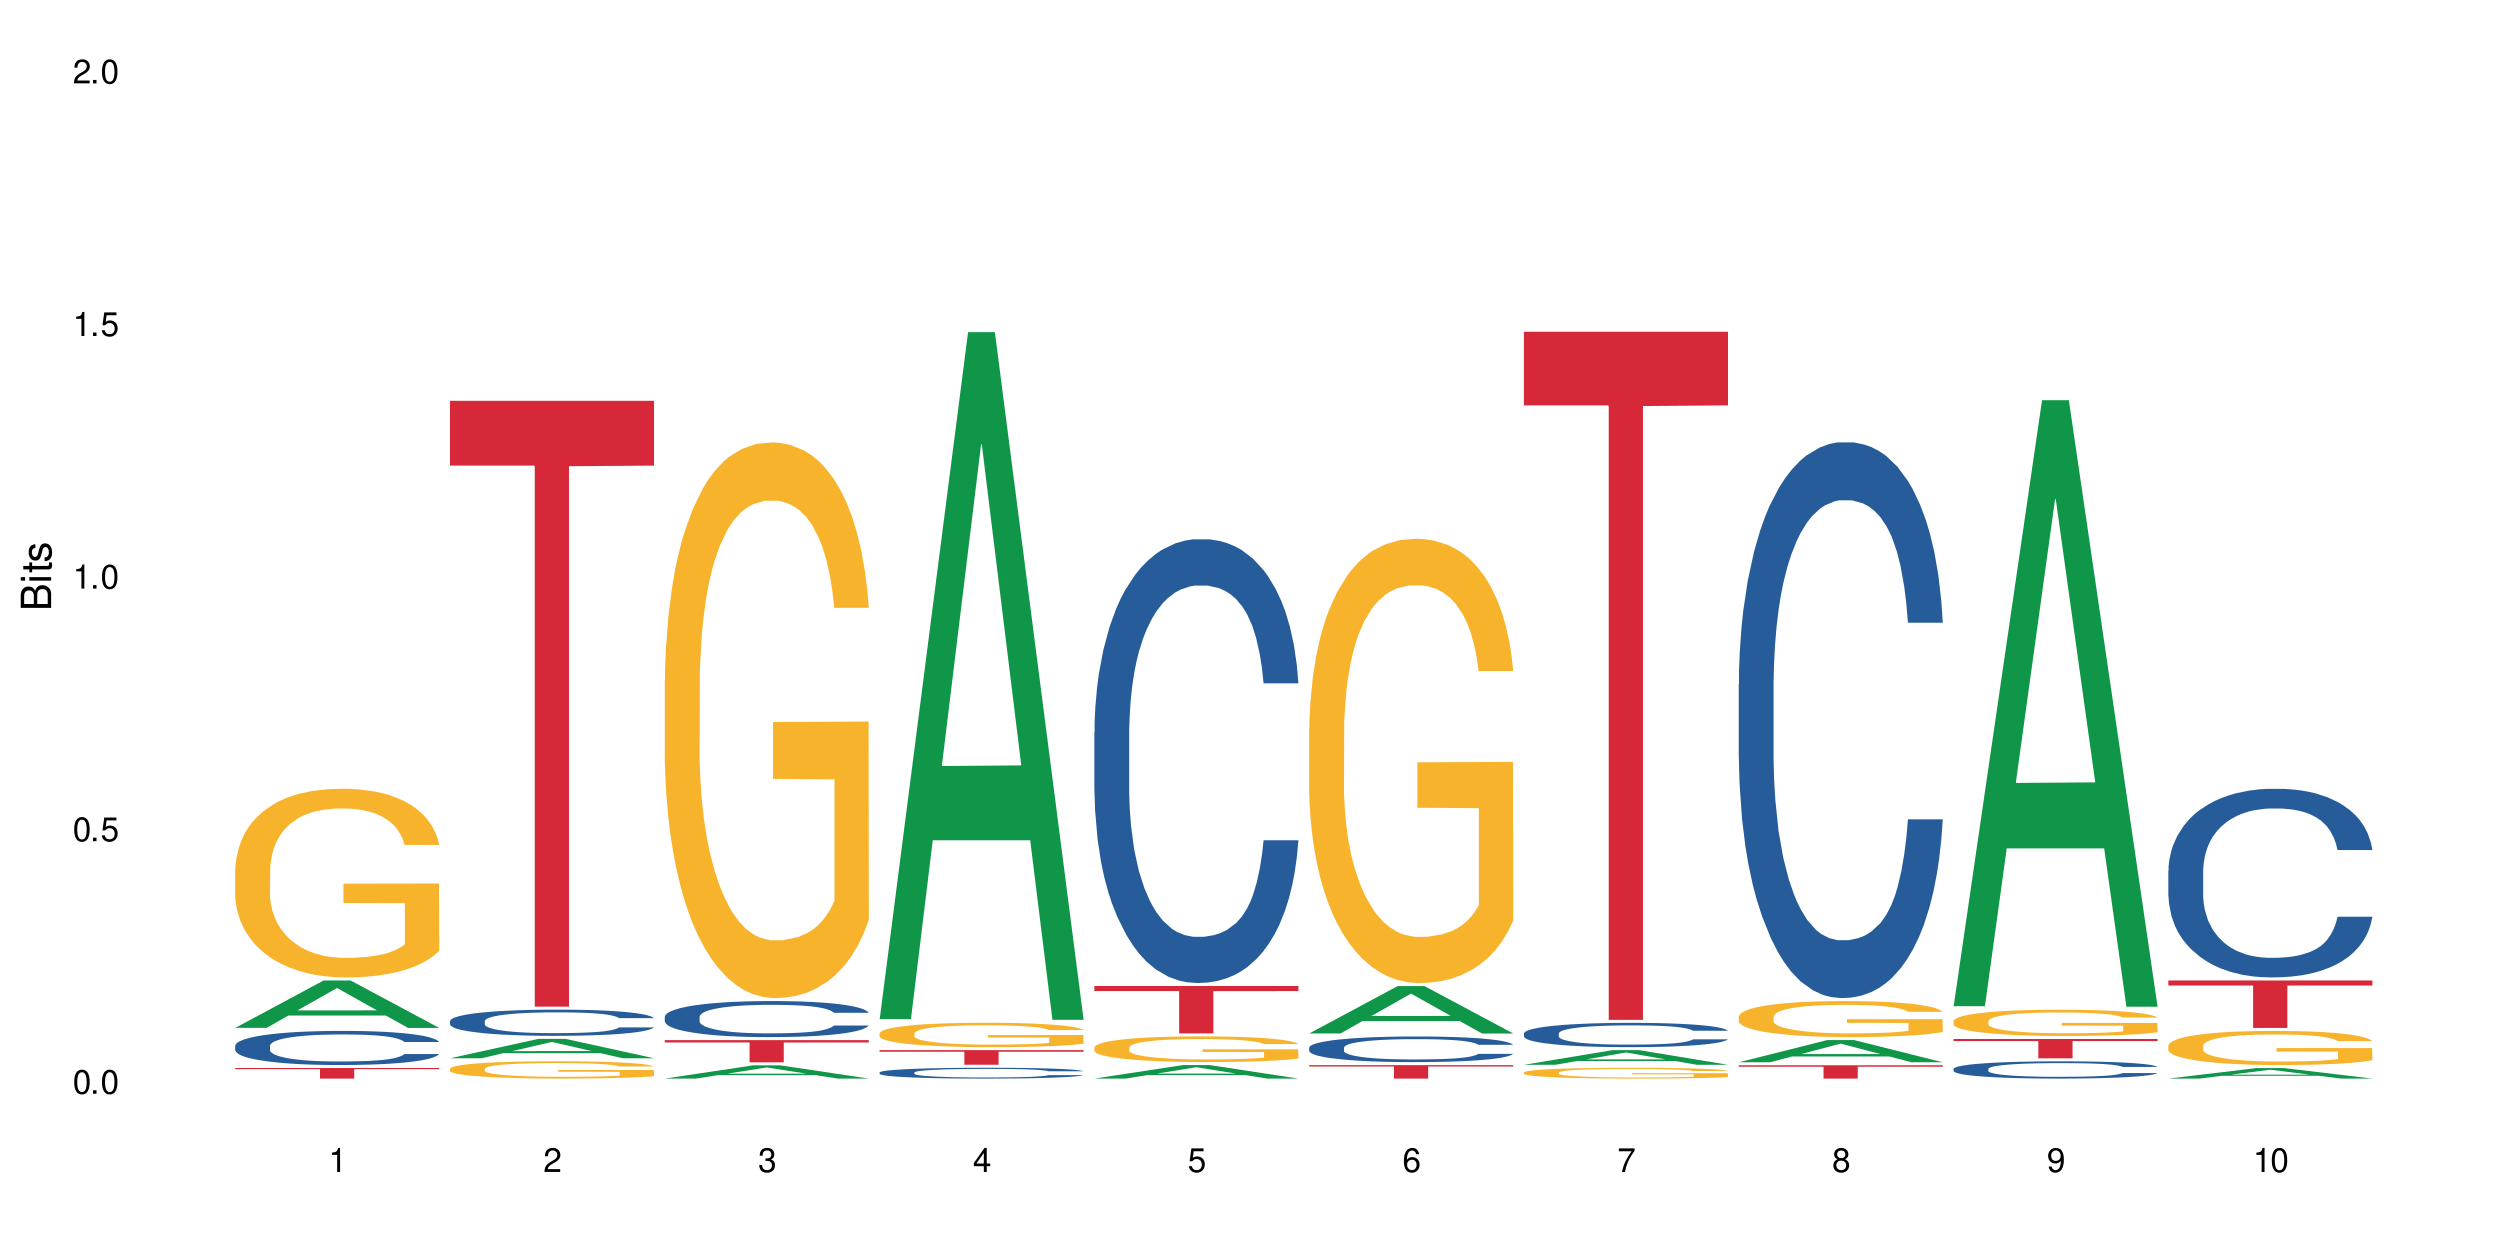 <?xml version="1.0" encoding="UTF-8"?>
<svg xmlns="http://www.w3.org/2000/svg" xmlns:xlink="http://www.w3.org/1999/xlink" width="720" height="360" viewBox="0 0 720 360">
<defs>
<g>
<g id="glyph-0-0">
</g>
<g id="glyph-0-1">
<path d="M 2.641 -6.938 C 2 -6.938 1.422 -6.656 1.078 -6.172 C 0.641 -5.562 0.406 -4.641 0.406 -3.359 C 0.406 -1.016 1.188 0.219 2.641 0.219 C 4.078 0.219 4.859 -1.016 4.859 -3.297 C 4.859 -4.641 4.656 -5.547 4.203 -6.172 C 3.844 -6.656 3.281 -6.938 2.641 -6.938 Z M 2.641 -6.188 C 3.547 -6.188 4 -5.25 4 -3.375 C 4 -1.406 3.562 -0.484 2.625 -0.484 C 1.734 -0.484 1.281 -1.438 1.281 -3.344 C 1.281 -5.25 1.734 -6.188 2.641 -6.188 Z M 2.641 -6.188 "/>
</g>
<g id="glyph-0-2">
<path d="M 1.828 -1 L 0.828 -1 L 0.828 0 L 1.828 0 Z M 1.828 -1 "/>
</g>
<g id="glyph-0-3">
<path d="M 4.562 -6.797 L 1.062 -6.797 L 0.547 -3.094 L 1.328 -3.094 C 1.719 -3.562 2.047 -3.734 2.578 -3.734 C 3.484 -3.734 4.062 -3.109 4.062 -2.094 C 4.062 -1.125 3.484 -0.531 2.578 -0.531 C 1.828 -0.531 1.375 -0.906 1.188 -1.672 L 0.328 -1.672 C 0.453 -1.109 0.547 -0.844 0.75 -0.594 C 1.125 -0.078 1.828 0.219 2.594 0.219 C 3.969 0.219 4.922 -0.781 4.922 -2.219 C 4.922 -3.562 4.031 -4.484 2.719 -4.484 C 2.25 -4.484 1.859 -4.359 1.469 -4.062 L 1.734 -5.969 L 4.562 -5.969 Z M 4.562 -6.797 "/>
</g>
<g id="glyph-0-4">
<path d="M 2.484 -4.938 L 2.484 0 L 3.328 0 L 3.328 -6.938 L 2.766 -6.938 C 2.469 -5.875 2.281 -5.734 0.984 -5.562 L 0.984 -4.938 Z M 2.484 -4.938 "/>
</g>
<g id="glyph-0-5">
<path d="M 4.859 -0.828 L 1.281 -0.828 C 1.359 -1.406 1.672 -1.781 2.5 -2.281 L 3.469 -2.828 C 4.406 -3.344 4.906 -4.062 4.906 -4.906 C 4.906 -5.484 4.672 -6.031 4.266 -6.406 C 3.859 -6.766 3.375 -6.938 2.719 -6.938 C 1.859 -6.938 1.219 -6.625 0.844 -6.031 C 0.609 -5.672 0.5 -5.234 0.484 -4.531 L 1.328 -4.531 C 1.359 -5.016 1.406 -5.281 1.531 -5.516 C 1.75 -5.938 2.188 -6.203 2.703 -6.203 C 3.469 -6.203 4.031 -5.641 4.031 -4.891 C 4.031 -4.344 3.719 -3.859 3.125 -3.516 L 2.234 -3 C 0.812 -2.172 0.406 -1.531 0.328 -0.016 L 4.859 -0.016 Z M 4.859 -0.828 "/>
</g>
<g id="glyph-0-6">
<path d="M 2.125 -3.188 L 2.578 -3.188 C 3.5 -3.188 3.984 -2.766 3.984 -1.922 C 3.984 -1.062 3.469 -0.531 2.594 -0.531 C 1.656 -0.531 1.203 -1 1.156 -2.016 L 0.312 -2.016 C 0.344 -1.453 0.438 -1.094 0.609 -0.781 C 0.953 -0.109 1.625 0.219 2.547 0.219 C 3.953 0.219 4.859 -0.625 4.859 -1.938 C 4.859 -2.828 4.516 -3.297 3.703 -3.594 C 4.344 -3.844 4.656 -4.328 4.656 -5.031 C 4.656 -6.219 3.875 -6.938 2.578 -6.938 C 1.203 -6.938 0.484 -6.172 0.453 -4.703 L 1.297 -4.703 C 1.312 -5.125 1.344 -5.359 1.453 -5.578 C 1.641 -5.969 2.062 -6.203 2.594 -6.203 C 3.344 -6.203 3.797 -5.75 3.797 -5 C 3.797 -4.516 3.609 -4.219 3.25 -4.047 C 3.016 -3.953 2.703 -3.922 2.125 -3.906 Z M 2.125 -3.188 "/>
</g>
<g id="glyph-0-7">
<path d="M 3.141 -1.672 L 3.141 0 L 3.984 0 L 3.984 -1.672 L 4.984 -1.672 L 4.984 -2.438 L 3.984 -2.438 L 3.984 -6.938 L 3.359 -6.938 L 0.266 -2.578 L 0.266 -1.672 Z M 3.141 -2.438 L 1 -2.438 L 3.141 -5.5 Z M 3.141 -2.438 "/>
</g>
<g id="glyph-0-8">
<path d="M 4.781 -5.125 C 4.609 -6.266 3.891 -6.938 2.844 -6.938 C 2.094 -6.938 1.422 -6.578 1.031 -5.953 C 0.594 -5.266 0.406 -4.422 0.406 -3.172 C 0.406 -2 0.578 -1.25 0.984 -0.641 C 1.359 -0.078 1.953 0.219 2.703 0.219 C 3.984 0.219 4.922 -0.75 4.922 -2.094 C 4.922 -3.375 4.062 -4.281 2.844 -4.281 C 2.172 -4.281 1.641 -4.031 1.281 -3.516 C 1.281 -5.234 1.828 -6.188 2.797 -6.188 C 3.391 -6.188 3.797 -5.797 3.938 -5.125 Z M 2.734 -3.531 C 3.547 -3.531 4.062 -2.953 4.062 -2.031 C 4.062 -1.156 3.484 -0.531 2.703 -0.531 C 1.922 -0.531 1.328 -1.188 1.328 -2.078 C 1.328 -2.938 1.906 -3.531 2.734 -3.531 Z M 2.734 -3.531 "/>
</g>
<g id="glyph-0-9">
<path d="M 4.984 -6.797 L 0.438 -6.797 L 0.438 -5.969 L 4.109 -5.969 C 2.5 -3.656 1.828 -2.234 1.328 0 L 2.219 0 C 2.594 -2.172 3.453 -4.047 4.984 -6.094 Z M 4.984 -6.797 "/>
</g>
<g id="glyph-0-10">
<path d="M 3.75 -3.656 C 4.469 -4.094 4.688 -4.438 4.688 -5.078 C 4.688 -6.172 3.844 -6.938 2.641 -6.938 C 1.438 -6.938 0.594 -6.172 0.594 -5.094 C 0.594 -4.438 0.812 -4.094 1.516 -3.656 C 0.734 -3.266 0.359 -2.703 0.359 -1.922 C 0.359 -0.656 1.281 0.219 2.641 0.219 C 3.984 0.219 4.922 -0.656 4.922 -1.922 C 4.922 -2.703 4.531 -3.266 3.75 -3.656 Z M 2.641 -6.188 C 3.359 -6.188 3.812 -5.75 3.812 -5.062 C 3.812 -4.406 3.344 -3.984 2.641 -3.984 C 1.922 -3.984 1.453 -4.406 1.453 -5.078 C 1.453 -5.75 1.922 -6.188 2.641 -6.188 Z M 2.641 -3.266 C 3.484 -3.266 4.062 -2.719 4.062 -1.906 C 4.062 -1.078 3.484 -0.531 2.625 -0.531 C 1.797 -0.531 1.219 -1.094 1.219 -1.906 C 1.219 -2.719 1.781 -3.266 2.641 -3.266 Z M 2.641 -3.266 "/>
</g>
<g id="glyph-0-11">
<path d="M 0.516 -1.578 C 0.672 -0.453 1.406 0.219 2.438 0.219 C 3.188 0.219 3.859 -0.141 4.266 -0.766 C 4.688 -1.453 4.891 -2.297 4.891 -3.547 C 4.891 -4.719 4.703 -5.453 4.312 -6.078 C 3.938 -6.641 3.344 -6.938 2.594 -6.938 C 1.297 -6.938 0.359 -5.969 0.359 -4.625 C 0.359 -3.344 1.234 -2.453 2.453 -2.453 C 3.094 -2.453 3.578 -2.672 4.016 -3.203 C 4 -1.484 3.469 -0.531 2.5 -0.531 C 1.906 -0.531 1.484 -0.906 1.359 -1.578 Z M 2.578 -6.203 C 3.375 -6.203 3.969 -5.531 3.969 -4.641 C 3.969 -3.797 3.391 -3.188 2.547 -3.188 C 1.734 -3.188 1.234 -3.766 1.234 -4.688 C 1.234 -5.562 1.797 -6.203 2.578 -6.203 Z M 2.578 -6.203 "/>
</g>
<g id="glyph-1-0">
</g>
<g id="glyph-1-1">
<path d="M 0 -0.953 L 0 -4.891 C 0 -5.719 -0.234 -6.344 -0.734 -6.797 C -1.188 -7.234 -1.812 -7.469 -2.5 -7.469 C -3.547 -7.469 -4.188 -7 -4.625 -5.875 C -4.984 -6.688 -5.625 -7.094 -6.531 -7.094 C -7.172 -7.094 -7.734 -6.859 -8.141 -6.391 C -8.562 -5.922 -8.75 -5.344 -8.75 -4.5 L -8.75 -0.953 Z M -4.984 -2.062 L -7.766 -2.062 L -7.766 -4.219 C -7.766 -4.844 -7.688 -5.203 -7.453 -5.5 C -7.219 -5.812 -6.859 -5.969 -6.375 -5.969 C -5.891 -5.969 -5.531 -5.812 -5.297 -5.5 C -5.062 -5.203 -4.984 -4.844 -4.984 -4.219 Z M -0.984 -2.062 L -4 -2.062 L -4 -4.781 C -4 -5.766 -3.438 -6.359 -2.484 -6.359 C -1.547 -6.359 -0.984 -5.766 -0.984 -4.781 Z M -0.984 -2.062 "/>
</g>
<g id="glyph-1-2">
<path d="M -6.281 -1.797 L -6.281 -0.797 L 0 -0.797 L 0 -1.797 Z M -8.75 -1.797 L -8.75 -0.797 L -7.484 -0.797 L -7.484 -1.797 Z M -8.75 -1.797 "/>
</g>
<g id="glyph-1-3">
<path d="M -6.281 -3.047 L -6.281 -2.016 L -8.016 -2.016 L -8.016 -1.016 L -6.281 -1.016 L -6.281 -0.172 L -5.469 -0.172 L -5.469 -1.016 L -0.719 -1.016 C -0.078 -1.016 0.281 -1.453 0.281 -2.234 C 0.281 -2.5 0.25 -2.719 0.188 -3.047 L -0.641 -3.047 C -0.609 -2.906 -0.594 -2.766 -0.594 -2.562 C -0.594 -2.141 -0.719 -2.016 -1.156 -2.016 L -5.469 -2.016 L -5.469 -3.047 Z M -6.281 -3.047 "/>
</g>
<g id="glyph-1-4">
<path d="M -4.531 -5.25 C -5.766 -5.25 -6.469 -4.422 -6.469 -2.969 C -6.469 -1.516 -5.719 -0.562 -4.547 -0.562 C -3.562 -0.562 -3.094 -1.062 -2.734 -2.562 L -2.516 -3.484 C -2.344 -4.188 -2.094 -4.469 -1.641 -4.469 C -1.047 -4.469 -0.641 -3.875 -0.641 -3 C -0.641 -2.453 -0.797 -2 -1.062 -1.75 C -1.25 -1.594 -1.422 -1.531 -1.875 -1.469 L -1.875 -0.406 C -0.422 -0.453 0.281 -1.266 0.281 -2.922 C 0.281 -4.5 -0.5 -5.516 -1.719 -5.516 C -2.656 -5.516 -3.172 -4.984 -3.469 -3.734 L -3.703 -2.766 C -3.891 -1.953 -4.156 -1.609 -4.594 -1.609 C -5.188 -1.609 -5.547 -2.125 -5.547 -2.938 C -5.547 -3.75 -5.203 -4.172 -4.531 -4.203 Z M -4.531 -5.25 "/>
</g>
</g>
</defs>
<rect x="-72" y="-36" width="864" height="432" fill="rgb(100%, 100%, 100%)" fill-opacity="1"/>
<path fill-rule="nonzero" fill="rgb(6.275%, 58.824%, 28.235%)" fill-opacity="1" d="M 67.73 296.031 L 67.793 296.02 L 93.223 282.367 L 100.945 282.367 L 126.5 296.047 L 117.52 296.047 L 111.117 292.477 L 83.051 292.477 L 76.773 296.031 L 67.73 296.031 L 85.75 290.996 L 108.543 290.984 L 97.176 284.602 L 97.051 284.59 L 96.926 284.629 L 85.688 290.984 L 85.75 290.996 Z M 67.73 296.031 "/>
<path fill-rule="nonzero" fill="rgb(14.51%, 36.078%, 60%)" fill-opacity="1" d="M 67.73 301.18 L 67.801 301.172 L 67.801 300.957 L 68.02 300.613 L 68.52 300.184 L 69.02 299.887 L 70.312 299.359 L 72.102 298.848 L 73.965 298.453 L 75.328 298.219 L 76.547 298.039 L 79.34 297.707 L 81.133 297.539 L 83.066 297.383 L 85.434 297.23 L 87.152 297.141 L 91.023 297 L 93.891 296.938 L 96.113 296.91 L 100.914 296.91 L 103.781 296.945 L 105.859 296.988 L 108.152 297.062 L 110.086 297.141 L 113.457 297.34 L 116.465 297.59 L 117.828 297.734 L 119.977 298.012 L 121.625 298.281 L 122.773 298.516 L 124.062 298.848 L 125.207 299.25 L 126.07 299.707 L 126.5 300.094 L 116.465 300.094 L 115.965 299.734 L 115.391 299.457 L 114.316 299.09 L 113.238 298.828 L 111.734 298.57 L 110.375 298.398 L 108.512 298.227 L 106.863 298.121 L 105.141 298.039 L 103.492 297.984 L 100.34 297.934 L 96.684 297.934 L 95.324 297.949 L 92.527 298.023 L 91.023 298.086 L 88.871 298.211 L 87.367 298.328 L 85.578 298.508 L 84.359 298.66 L 82.852 298.891 L 81.777 299.098 L 80.559 299.395 L 79.844 299.617 L 79.199 299.871 L 78.625 300.164 L 78.195 300.48 L 77.906 300.812 L 77.766 301.137 L 77.766 302.527 L 77.906 302.848 L 78.266 303.227 L 79.199 303.773 L 80.559 304.25 L 82.137 304.625 L 83.641 304.895 L 84.5 305.02 L 85.648 305.164 L 87.441 305.344 L 90.02 305.523 L 91.523 305.594 L 93.816 305.664 L 96.184 305.703 L 99.336 305.703 L 102.133 305.664 L 103.996 305.621 L 105.93 305.551 L 108.582 305.398 L 110.23 305.254 L 111.664 305.082 L 112.738 304.91 L 113.457 304.77 L 114.531 304.492 L 115.391 304.184 L 116.035 303.871 L 116.465 303.566 L 126.5 303.566 L 126.07 303.926 L 125.422 304.273 L 124.777 304.535 L 123.777 304.848 L 122.629 305.129 L 120.98 305.441 L 119.617 305.648 L 117.828 305.871 L 116.18 306.043 L 114.387 306.195 L 111.734 306.375 L 110.016 306.465 L 108.152 306.547 L 105.93 306.617 L 103.137 306.68 L 100.125 306.715 L 97.328 306.723 L 94.32 306.707 L 92.098 306.672 L 89.16 306.59 L 85.504 306.43 L 82.852 306.258 L 80.773 306.086 L 78.984 305.906 L 76.977 305.664 L 74.395 305.27 L 72.82 304.965 L 71.746 304.715 L 70.527 304.363 L 69.664 304.051 L 68.664 303.547 L 67.945 302.91 L 67.73 302.418 Z M 67.73 301.18 "/>
<path fill-rule="nonzero" fill="rgb(96.863%, 70.196%, 16.863%)" fill-opacity="1" d="M 67.73 250.434 L 67.801 250.387 L 67.801 249.391 L 68.09 247.16 L 68.805 244.082 L 69.738 241.551 L 70.742 239.566 L 71.387 238.523 L 72.461 237.035 L 73.395 235.941 L 75.758 233.711 L 78.77 231.625 L 80.418 230.73 L 82.281 229.887 L 84.93 228.945 L 86.148 228.598 L 89.875 227.805 L 94.105 227.309 L 98.762 227.156 L 100.914 227.207 L 103.852 227.406 L 107.863 227.953 L 110.16 228.449 L 111.949 228.945 L 113.812 229.59 L 116.105 230.582 L 118.258 231.773 L 119.977 232.965 L 121.695 234.453 L 123.129 236.043 L 124.348 237.777 L 125.422 239.863 L 126.07 241.602 L 126.5 243.336 L 116.535 243.336 L 115.965 241.602 L 115.32 240.262 L 114.242 238.621 L 113.168 237.43 L 112.094 236.488 L 110.086 235.199 L 108.367 234.402 L 106.215 233.711 L 104.137 233.262 L 101.773 232.965 L 100.34 232.867 L 96.543 232.867 L 93.102 233.215 L 91.094 233.609 L 89.66 234.008 L 87.656 234.75 L 86.438 235.348 L 85.719 235.742 L 83.57 237.281 L 82.137 238.672 L 81.348 239.613 L 80.344 241.105 L 79.629 242.445 L 78.84 244.43 L 78.41 245.918 L 77.836 249.293 L 77.766 258.227 L 77.98 260.113 L 78.41 262.148 L 78.984 263.934 L 79.844 265.82 L 80.703 267.258 L 82.207 269.195 L 83.496 270.484 L 84.5 271.328 L 86.438 272.668 L 87.227 273.117 L 89.09 274.008 L 91.023 274.703 L 93.387 275.301 L 95.18 275.598 L 98.047 275.844 L 101.703 275.844 L 106 275.547 L 108.727 275.148 L 110.59 274.754 L 111.809 274.406 L 113.312 273.859 L 114.387 273.363 L 115.391 272.816 L 116.609 271.973 L 116.609 260.113 L 98.906 260.062 L 98.906 254.504 L 126.426 254.453 L 126.5 273.859 L 124.992 275.199 L 123.129 276.488 L 121.34 277.484 L 119.477 278.328 L 116.824 279.27 L 114.672 279.863 L 111.375 280.559 L 108.367 281.008 L 105.215 281.305 L 102.418 281.453 L 99.121 281.504 L 96.184 281.402 L 93.031 281.105 L 90.52 280.707 L 88.227 280.211 L 85.934 279.566 L 83.066 278.523 L 81.203 277.68 L 79.27 276.641 L 77.336 275.398 L 75.613 274.059 L 74.469 273.016 L 73.32 271.824 L 72.102 270.336 L 70.957 268.648 L 70.098 267.109 L 69.309 265.375 L 68.734 263.734 L 68.16 261.5 L 67.875 259.715 L 67.73 258.176 Z M 67.73 250.434 "/>
<path fill-rule="nonzero" fill="rgb(83.922%, 15.686%, 22.353%)" fill-opacity="1" d="M 67.73 307.59 L 126.5 307.59 L 126.5 307.914 L 102.008 307.918 L 102.008 310.633 L 92.152 310.633 L 92.152 307.918 L 92.008 307.914 L 67.73 307.914 Z M 67.73 307.59 "/>
<path fill-rule="nonzero" fill="rgb(6.275%, 58.824%, 28.235%)" fill-opacity="1" d="M 129.594 304.777 L 129.656 304.773 L 155.082 299.188 L 162.805 299.188 L 188.359 304.781 L 179.383 304.781 L 172.977 303.32 L 144.91 303.32 L 138.633 304.777 L 129.594 304.777 L 147.613 302.719 L 170.402 302.711 L 159.039 300.102 L 158.914 300.094 L 158.789 300.109 L 147.547 302.711 L 147.613 302.719 Z M 129.594 304.777 "/>
<path fill-rule="nonzero" fill="rgb(14.51%, 36.078%, 60%)" fill-opacity="1" d="M 129.594 294.062 L 129.664 294.055 L 129.664 293.891 L 129.879 293.629 L 130.379 293.297 L 130.883 293.07 L 132.172 292.664 L 133.965 292.27 L 135.828 291.965 L 137.188 291.785 L 138.406 291.648 L 141.203 291.395 L 142.992 291.262 L 144.93 291.145 L 147.293 291.027 L 149.016 290.961 L 152.883 290.848 L 155.75 290.801 L 157.973 290.781 L 162.773 290.781 L 165.641 290.809 L 167.719 290.844 L 170.012 290.898 L 171.949 290.961 L 175.316 291.109 L 178.324 291.305 L 179.688 291.414 L 181.836 291.629 L 183.484 291.836 L 184.633 292.016 L 185.922 292.27 L 187.07 292.578 L 187.93 292.93 L 188.359 293.227 L 178.324 293.227 L 177.824 292.953 L 177.25 292.738 L 176.176 292.457 L 175.102 292.254 L 173.598 292.055 L 172.234 291.926 L 170.371 291.793 L 168.723 291.711 L 167.004 291.648 L 165.355 291.605 L 162.199 291.566 L 158.547 291.566 L 157.184 291.578 L 154.391 291.637 L 152.883 291.684 L 150.734 291.781 L 149.23 291.871 L 147.438 292.008 L 146.219 292.125 L 144.715 292.305 L 143.641 292.461 L 142.422 292.691 L 141.703 292.863 L 141.059 293.055 L 140.484 293.281 L 140.055 293.523 L 139.77 293.777 L 139.625 294.027 L 139.625 295.098 L 139.77 295.344 L 140.129 295.633 L 141.059 296.055 L 142.422 296.418 L 143.996 296.711 L 145.504 296.914 L 146.363 297.012 L 147.508 297.121 L 149.301 297.262 L 151.879 297.398 L 153.387 297.453 L 155.68 297.508 L 158.043 297.535 L 161.199 297.535 L 163.992 297.508 L 165.855 297.473 L 167.789 297.418 L 170.441 297.301 L 172.09 297.191 L 173.523 297.062 L 174.598 296.93 L 175.316 296.82 L 176.391 296.605 L 177.25 296.371 L 177.895 296.129 L 178.324 295.895 L 188.359 295.895 L 187.93 296.172 L 187.285 296.441 L 186.641 296.641 L 185.637 296.883 L 184.488 297.094 L 182.84 297.336 L 181.48 297.496 L 179.688 297.668 L 178.039 297.797 L 176.246 297.914 L 173.598 298.055 L 171.875 298.121 L 170.012 298.184 L 167.789 298.238 L 164.996 298.289 L 161.984 298.316 L 159.191 298.324 L 156.18 298.309 L 153.957 298.281 L 151.02 298.219 L 147.367 298.094 L 144.715 297.965 L 142.637 297.832 L 140.844 297.695 L 138.836 297.508 L 136.258 297.207 L 134.68 296.973 L 133.605 296.777 L 132.387 296.508 L 131.527 296.27 L 130.523 295.883 L 129.809 295.391 L 129.594 295.012 Z M 129.594 294.062 "/>
<path fill-rule="nonzero" fill="rgb(96.863%, 70.196%, 16.863%)" fill-opacity="1" d="M 129.594 307.781 L 129.664 307.777 L 129.664 307.688 L 129.949 307.48 L 130.668 307.199 L 131.598 306.969 L 132.602 306.785 L 133.246 306.688 L 134.32 306.551 L 135.254 306.453 L 137.617 306.246 L 140.629 306.055 L 142.277 305.973 L 144.141 305.898 L 146.793 305.809 L 148.012 305.777 L 151.738 305.707 L 155.965 305.66 L 160.625 305.645 L 162.773 305.652 L 165.711 305.668 L 169.727 305.719 L 172.02 305.766 L 173.812 305.809 L 175.676 305.871 L 177.969 305.961 L 180.117 306.07 L 181.836 306.18 L 183.559 306.316 L 184.992 306.461 L 186.211 306.621 L 187.285 306.812 L 187.93 306.973 L 188.359 307.133 L 178.398 307.133 L 177.824 306.973 L 177.18 306.848 L 176.105 306.699 L 175.031 306.59 L 173.953 306.504 L 171.949 306.383 L 170.227 306.312 L 168.078 306.246 L 166 306.207 L 163.633 306.18 L 162.199 306.172 L 158.402 306.172 L 154.961 306.203 L 152.957 306.238 L 151.523 306.273 L 149.516 306.344 L 148.297 306.398 L 147.582 306.434 L 145.43 306.574 L 143.996 306.703 L 143.207 306.789 L 142.207 306.926 L 141.488 307.051 L 140.699 307.23 L 140.27 307.367 L 139.695 307.676 L 139.625 308.496 L 139.84 308.672 L 140.27 308.855 L 140.844 309.02 L 141.703 309.195 L 142.562 309.324 L 144.07 309.504 L 145.359 309.621 L 146.363 309.699 L 148.297 309.82 L 149.086 309.863 L 150.949 309.945 L 152.883 310.008 L 155.25 310.062 L 157.039 310.09 L 159.906 310.113 L 163.562 310.113 L 167.863 310.086 L 170.586 310.051 L 172.449 310.012 L 173.668 309.98 L 175.172 309.93 L 176.246 309.887 L 177.25 309.836 L 178.469 309.758 L 178.469 308.672 L 160.766 308.664 L 160.766 308.156 L 188.289 308.152 L 188.359 309.93 L 186.855 310.055 L 184.992 310.172 L 183.199 310.262 L 181.336 310.34 L 178.684 310.426 L 176.535 310.48 L 173.238 310.547 L 170.227 310.586 L 167.074 310.613 L 164.277 310.629 L 160.984 310.633 L 158.043 310.625 L 154.891 310.598 L 152.383 310.559 L 150.09 310.516 L 147.797 310.453 L 144.93 310.359 L 143.066 310.281 L 141.129 310.188 L 139.195 310.074 L 137.477 309.949 L 136.328 309.855 L 135.184 309.746 L 133.965 309.609 L 132.816 309.453 L 131.957 309.312 L 131.168 309.152 L 130.594 309.004 L 130.023 308.797 L 129.734 308.633 L 129.594 308.492 Z M 129.594 307.781 "/>
<path fill-rule="nonzero" fill="rgb(83.922%, 15.686%, 22.353%)" fill-opacity="1" d="M 129.594 115.422 L 188.359 115.422 L 188.359 134.102 L 163.867 134.266 L 163.867 289.918 L 154.012 289.918 L 154.012 134.43 L 153.871 134.102 L 129.594 134.102 Z M 129.594 115.422 "/>
<path fill-rule="nonzero" fill="rgb(6.275%, 58.824%, 28.235%)" fill-opacity="1" d="M 191.453 310.629 L 191.516 310.625 L 216.945 306.816 L 224.668 306.816 L 250.219 310.633 L 241.242 310.633 L 234.84 309.637 L 206.773 309.637 L 200.492 310.629 L 191.453 310.629 L 209.473 309.223 L 232.266 309.219 L 220.898 307.438 L 220.773 307.434 L 220.648 307.445 L 209.41 309.219 L 209.473 309.223 Z M 191.453 310.629 "/>
<path fill-rule="nonzero" fill="rgb(14.51%, 36.078%, 60%)" fill-opacity="1" d="M 191.453 292.828 L 191.523 292.82 L 191.523 292.59 L 191.738 292.23 L 192.242 291.777 L 192.742 291.465 L 194.031 290.902 L 195.824 290.363 L 197.688 289.945 L 199.051 289.699 L 200.27 289.512 L 203.062 289.16 L 204.855 288.98 L 206.789 288.82 L 209.156 288.656 L 210.875 288.562 L 214.746 288.41 L 217.613 288.344 L 219.832 288.316 L 224.637 288.316 L 227.5 288.355 L 229.582 288.402 L 231.875 288.477 L 233.809 288.562 L 237.176 288.77 L 240.188 289.035 L 241.547 289.188 L 243.699 289.48 L 245.348 289.766 L 246.492 290.012 L 247.785 290.363 L 248.93 290.789 L 249.789 291.273 L 250.219 291.68 L 240.188 291.68 L 239.684 291.301 L 239.113 291.008 L 238.035 290.621 L 236.961 290.344 L 235.457 290.07 L 234.094 289.891 L 232.23 289.711 L 230.582 289.598 L 228.863 289.512 L 227.215 289.453 L 224.062 289.398 L 220.406 289.398 L 219.043 289.414 L 216.25 289.492 L 214.746 289.559 L 212.594 289.691 L 211.09 289.812 L 209.297 290.004 L 208.078 290.164 L 206.574 290.41 L 205.5 290.629 L 204.281 290.941 L 203.566 291.18 L 202.918 291.445 L 202.348 291.758 L 201.918 292.09 L 201.629 292.438 L 201.484 292.781 L 201.484 294.25 L 201.629 294.59 L 201.988 294.988 L 202.918 295.566 L 204.281 296.07 L 205.859 296.469 L 207.363 296.754 L 208.223 296.887 L 209.371 297.035 L 211.16 297.227 L 213.742 297.414 L 215.246 297.492 L 217.539 297.566 L 219.906 297.605 L 223.059 297.605 L 225.852 297.566 L 227.715 297.52 L 229.652 297.445 L 232.305 297.281 L 233.953 297.133 L 235.387 296.949 L 236.461 296.77 L 237.176 296.621 L 238.254 296.324 L 239.113 296.004 L 239.758 295.672 L 240.188 295.348 L 250.219 295.348 L 249.789 295.727 L 249.145 296.098 L 248.5 296.371 L 247.496 296.703 L 246.352 297 L 244.703 297.332 L 243.34 297.547 L 241.547 297.785 L 239.898 297.965 L 238.109 298.125 L 235.457 298.316 L 233.738 298.41 L 231.875 298.496 L 229.652 298.57 L 226.855 298.637 L 223.848 298.676 L 221.051 298.688 L 218.043 298.668 L 215.82 298.629 L 212.883 298.543 L 209.227 298.371 L 206.574 298.191 L 204.496 298.012 L 202.703 297.824 L 200.699 297.566 L 198.117 297.148 L 196.543 296.828 L 195.465 296.562 L 194.246 296.191 L 193.387 295.859 L 192.383 295.332 L 191.668 294.656 L 191.453 294.137 Z M 191.453 292.828 "/>
<path fill-rule="nonzero" fill="rgb(96.863%, 70.196%, 16.863%)" fill-opacity="1" d="M 191.453 195.957 L 191.523 195.809 L 191.523 192.887 L 191.812 186.309 L 192.527 177.25 L 193.461 169.793 L 194.461 163.949 L 195.109 160.879 L 196.184 156.492 L 197.113 153.277 L 199.48 146.699 L 202.488 140.562 L 204.137 137.93 L 206 135.445 L 208.652 132.668 L 209.871 131.645 L 213.598 129.309 L 217.828 127.848 L 222.484 127.406 L 224.637 127.555 L 227.574 128.137 L 231.586 129.746 L 233.879 131.207 L 235.672 132.668 L 237.535 134.57 L 239.828 137.492 L 241.98 141 L 243.699 144.508 L 245.418 148.895 L 246.852 153.57 L 248.07 158.688 L 249.145 164.824 L 249.789 169.941 L 250.219 175.055 L 240.258 175.055 L 239.684 169.941 L 239.039 165.992 L 237.965 161.172 L 236.891 157.664 L 235.816 154.887 L 233.809 151.086 L 232.09 148.746 L 229.938 146.699 L 227.859 145.387 L 225.496 144.508 L 224.062 144.215 L 220.262 144.215 L 216.824 145.238 L 214.816 146.41 L 213.383 147.578 L 211.375 149.77 L 210.156 151.523 L 209.441 152.691 L 207.293 157.223 L 205.859 161.316 L 205.07 164.094 L 204.066 168.477 L 203.348 172.426 L 202.562 178.27 L 202.133 182.656 L 201.559 192.594 L 201.484 218.902 L 201.703 224.457 L 202.133 230.449 L 202.703 235.711 L 203.566 241.266 L 204.426 245.504 L 205.93 251.203 L 207.219 255.004 L 208.223 257.488 L 210.156 261.438 L 210.945 262.75 L 212.809 265.383 L 214.746 267.43 L 217.109 269.184 L 218.902 270.059 L 221.77 270.789 L 225.422 270.789 L 229.723 269.914 L 232.445 268.742 L 234.309 267.574 L 235.527 266.551 L 237.035 264.945 L 238.109 263.48 L 239.113 261.875 L 240.332 259.391 L 240.332 224.457 L 222.629 224.312 L 222.629 207.941 L 250.148 207.797 L 250.219 264.945 L 248.715 268.891 L 246.852 272.691 L 245.059 275.613 L 243.195 278.098 L 240.547 280.875 L 238.395 282.629 L 235.098 284.676 L 232.09 285.992 L 228.934 286.867 L 226.141 287.305 L 222.844 287.453 L 219.906 287.16 L 216.75 286.281 L 214.242 285.113 L 211.949 283.652 L 209.656 281.754 L 206.789 278.684 L 204.926 276.199 L 202.992 273.129 L 201.055 269.477 L 199.336 265.527 L 198.191 262.461 L 197.043 258.953 L 195.824 254.566 L 194.68 249.598 L 193.816 245.066 L 193.031 239.949 L 192.457 235.129 L 191.883 228.551 L 191.598 223.289 L 191.453 218.758 Z M 191.453 195.957 "/>
<path fill-rule="nonzero" fill="rgb(83.922%, 15.686%, 22.353%)" fill-opacity="1" d="M 191.453 299.551 L 250.219 299.551 L 250.219 300.234 L 225.727 300.242 L 225.727 305.949 L 215.875 305.949 L 215.875 300.246 L 215.73 300.234 L 191.453 300.234 Z M 191.453 299.551 "/>
<path fill-rule="nonzero" fill="rgb(6.275%, 58.824%, 28.235%)" fill-opacity="1" d="M 253.312 293.512 L 253.375 293.324 L 278.805 95.66 L 286.527 95.66 L 312.082 293.695 L 303.102 293.695 L 296.699 242.004 L 268.633 242.004 L 262.355 293.512 L 253.312 293.512 L 271.332 220.617 L 294.125 220.434 L 282.762 128.016 L 282.633 127.828 L 282.508 128.387 L 271.27 220.434 L 271.332 220.617 Z M 253.312 293.512 "/>
<path fill-rule="nonzero" fill="rgb(14.51%, 36.078%, 60%)" fill-opacity="1" d="M 253.312 308.871 L 253.387 308.867 L 253.387 308.801 L 253.602 308.691 L 254.102 308.555 L 254.605 308.461 L 255.895 308.293 L 257.684 308.133 L 259.547 308.008 L 260.91 307.934 L 262.129 307.875 L 264.922 307.77 L 266.715 307.715 L 268.652 307.668 L 271.016 307.617 L 272.734 307.59 L 276.605 307.543 L 279.473 307.523 L 281.695 307.516 L 286.496 307.516 L 289.363 307.527 L 291.441 307.543 L 293.734 307.562 L 295.668 307.59 L 299.039 307.652 L 302.047 307.734 L 303.41 307.777 L 305.559 307.867 L 307.207 307.953 L 308.355 308.027 L 309.645 308.133 L 310.793 308.258 L 311.652 308.406 L 312.082 308.527 L 302.047 308.527 L 301.547 308.414 L 300.973 308.324 L 299.898 308.207 L 298.824 308.125 L 297.316 308.043 L 295.957 307.988 L 294.094 307.934 L 292.445 307.902 L 290.723 307.875 L 289.074 307.859 L 285.922 307.84 L 282.266 307.84 L 280.906 307.848 L 278.109 307.871 L 276.605 307.891 L 274.457 307.93 L 272.949 307.965 L 271.16 308.023 L 269.941 308.07 L 268.434 308.145 L 267.359 308.211 L 266.141 308.305 L 265.426 308.375 L 264.781 308.457 L 264.207 308.551 L 263.777 308.648 L 263.492 308.754 L 263.348 308.859 L 263.348 309.301 L 263.492 309.402 L 263.848 309.523 L 264.781 309.695 L 266.141 309.848 L 267.719 309.965 L 269.223 310.051 L 270.082 310.09 L 271.23 310.137 L 273.023 310.195 L 275.602 310.25 L 277.105 310.273 L 279.402 310.297 L 281.766 310.309 L 284.918 310.309 L 287.715 310.297 L 289.578 310.281 L 291.512 310.258 L 294.164 310.211 L 295.812 310.164 L 297.246 310.109 L 298.32 310.059 L 299.039 310.012 L 300.113 309.922 L 300.973 309.828 L 301.617 309.727 L 302.047 309.629 L 312.082 309.629 L 311.652 309.742 L 311.008 309.855 L 310.363 309.938 L 309.359 310.035 L 308.211 310.125 L 306.562 310.227 L 305.203 310.289 L 303.41 310.363 L 301.762 310.414 L 299.969 310.465 L 297.316 310.52 L 295.598 310.551 L 293.734 310.574 L 291.512 310.598 L 288.719 310.617 L 285.707 310.629 L 282.914 310.633 L 279.902 310.625 L 277.68 310.617 L 274.742 310.59 L 271.086 310.539 L 268.434 310.484 L 266.355 310.43 L 264.566 310.375 L 262.559 310.297 L 259.98 310.172 L 258.402 310.074 L 257.328 309.996 L 256.109 309.883 L 255.25 309.785 L 254.246 309.625 L 253.527 309.422 L 253.312 309.266 Z M 253.312 308.871 "/>
<path fill-rule="nonzero" fill="rgb(96.863%, 70.196%, 16.863%)" fill-opacity="1" d="M 253.312 297.566 L 253.387 297.562 L 253.387 297.434 L 253.672 297.145 L 254.387 296.746 L 255.32 296.422 L 256.324 296.164 L 256.969 296.027 L 258.043 295.836 L 258.977 295.695 L 261.34 295.406 L 264.352 295.137 L 266 295.023 L 267.863 294.914 L 270.516 294.793 L 271.73 294.746 L 275.461 294.645 L 279.688 294.582 L 284.348 294.562 L 286.496 294.566 L 289.434 294.594 L 293.449 294.664 L 295.742 294.727 L 297.531 294.793 L 299.395 294.875 L 301.691 295.004 L 303.84 295.156 L 305.559 295.312 L 307.281 295.504 L 308.715 295.707 L 309.93 295.934 L 311.008 296.203 L 311.652 296.426 L 312.082 296.652 L 302.121 296.652 L 301.547 296.426 L 300.902 296.254 L 299.824 296.043 L 298.75 295.887 L 297.676 295.766 L 295.668 295.602 L 293.949 295.496 L 291.801 295.406 L 289.723 295.348 L 287.355 295.312 L 285.922 295.297 L 282.125 295.297 L 278.684 295.344 L 276.676 295.395 L 275.242 295.445 L 273.238 295.543 L 272.02 295.617 L 271.301 295.672 L 269.152 295.867 L 267.719 296.047 L 266.93 296.172 L 265.926 296.363 L 265.211 296.535 L 264.422 296.793 L 263.992 296.984 L 263.418 297.422 L 263.348 298.574 L 263.562 298.816 L 263.992 299.082 L 264.566 299.312 L 265.426 299.555 L 266.285 299.742 L 267.789 299.992 L 269.082 300.16 L 270.082 300.266 L 272.02 300.441 L 272.809 300.5 L 274.672 300.613 L 276.605 300.703 L 278.973 300.781 L 280.762 300.82 L 283.629 300.852 L 287.285 300.852 L 291.586 300.812 L 294.309 300.762 L 296.172 300.711 L 297.391 300.664 L 298.895 300.594 L 299.969 300.531 L 300.973 300.461 L 302.191 300.352 L 302.191 298.816 L 284.488 298.812 L 284.488 298.094 L 312.008 298.086 L 312.082 300.594 L 310.578 300.766 L 308.715 300.934 L 306.922 301.062 L 305.059 301.172 L 302.406 301.293 L 300.258 301.371 L 296.961 301.461 L 293.949 301.516 L 290.797 301.555 L 288 301.574 L 284.703 301.582 L 281.766 301.57 L 278.613 301.531 L 276.105 301.48 L 273.812 301.414 L 271.516 301.332 L 268.652 301.195 L 266.789 301.09 L 264.852 300.953 L 262.918 300.793 L 261.195 300.621 L 260.051 300.484 L 258.902 300.332 L 257.684 300.141 L 256.539 299.922 L 255.68 299.723 L 254.891 299.496 L 254.316 299.285 L 253.742 298.996 L 253.457 298.766 L 253.312 298.566 Z M 253.312 297.566 "/>
<path fill-rule="nonzero" fill="rgb(83.922%, 15.686%, 22.353%)" fill-opacity="1" d="M 253.312 302.445 L 312.082 302.445 L 312.082 302.895 L 287.59 302.898 L 287.59 306.652 L 277.734 306.652 L 277.734 302.902 L 277.594 302.895 L 253.312 302.895 Z M 253.312 302.445 "/>
<path fill-rule="nonzero" fill="rgb(6.275%, 58.824%, 28.235%)" fill-opacity="1" d="M 315.176 310.629 L 315.238 310.625 L 340.664 306.746 L 348.387 306.746 L 373.941 310.633 L 364.965 310.633 L 358.559 309.617 L 330.496 309.617 L 324.215 310.629 L 315.176 310.629 L 333.195 309.199 L 355.984 309.195 L 344.621 307.379 L 344.496 307.375 L 344.371 307.387 L 333.133 309.195 L 333.195 309.199 Z M 315.176 310.629 "/>
<path fill-rule="nonzero" fill="rgb(14.51%, 36.078%, 60%)" fill-opacity="1" d="M 315.176 210.926 L 315.246 210.809 L 315.246 208.008 L 315.461 203.566 L 315.961 197.961 L 316.465 194.105 L 317.754 187.215 L 319.547 180.559 L 321.41 175.418 L 322.77 172.383 L 323.988 170.047 L 326.785 165.727 L 328.578 163.504 L 330.512 161.52 L 332.875 159.535 L 334.598 158.367 L 338.465 156.496 L 341.332 155.68 L 343.555 155.328 L 348.355 155.328 L 351.223 155.797 L 353.301 156.383 L 355.594 157.316 L 357.531 158.367 L 360.898 160.938 L 363.91 164.207 L 365.27 166.074 L 367.422 169.695 L 369.07 173.199 L 370.215 176.238 L 371.504 180.559 L 372.652 185.816 L 373.512 191.77 L 373.941 196.793 L 363.91 196.793 L 363.406 192.121 L 362.832 188.5 L 361.758 183.711 L 360.684 180.324 L 359.18 176.938 L 357.816 174.719 L 355.953 172.5 L 354.305 171.098 L 352.586 170.047 L 350.938 169.348 L 347.785 168.645 L 344.129 168.645 L 342.766 168.879 L 339.973 169.812 L 338.465 170.629 L 336.316 172.266 L 334.812 173.785 L 333.02 176.121 L 331.801 178.105 L 330.297 181.141 L 329.223 183.828 L 328.004 187.684 L 327.285 190.602 L 326.641 193.875 L 326.066 197.727 L 325.637 201.816 L 325.352 206.137 L 325.207 210.344 L 325.207 228.445 L 325.352 232.652 L 325.711 237.555 L 326.641 244.68 L 328.004 250.871 L 329.578 255.777 L 331.086 259.281 L 331.945 260.918 L 333.09 262.785 L 334.883 265.121 L 337.465 267.457 L 338.969 268.391 L 341.262 269.324 L 343.625 269.793 L 346.781 269.793 L 349.574 269.324 L 351.438 268.742 L 353.375 267.809 L 356.023 265.82 L 357.672 263.953 L 359.105 261.734 L 360.184 259.516 L 360.898 257.645 L 361.973 254.023 L 362.832 250.055 L 363.48 245.965 L 363.91 241.996 L 373.941 241.996 L 373.512 246.668 L 372.867 251.223 L 372.223 254.609 L 371.219 258.695 L 370.07 262.316 L 368.422 266.406 L 367.062 269.094 L 365.27 272.012 L 363.621 274.23 L 361.832 276.219 L 359.18 278.555 L 357.457 279.723 L 355.594 280.773 L 353.375 281.707 L 350.578 282.523 L 347.57 282.992 L 344.773 283.109 L 341.762 282.875 L 339.543 282.406 L 336.602 281.355 L 332.949 279.254 L 330.297 277.035 L 328.219 274.816 L 326.426 272.48 L 324.418 269.324 L 321.84 264.188 L 320.262 260.215 L 319.188 256.945 L 317.969 252.391 L 317.109 248.301 L 316.105 241.762 L 315.391 233.469 L 315.176 227.043 Z M 315.176 210.926 "/>
<path fill-rule="nonzero" fill="rgb(96.863%, 70.196%, 16.863%)" fill-opacity="1" d="M 315.176 301.652 L 315.246 301.645 L 315.246 301.508 L 315.531 301.207 L 316.25 300.785 L 317.18 300.441 L 318.184 300.172 L 318.828 300.027 L 319.906 299.828 L 320.836 299.68 L 323.203 299.375 L 326.211 299.09 L 327.859 298.969 L 329.723 298.852 L 332.375 298.727 L 333.594 298.676 L 337.32 298.57 L 341.547 298.504 L 346.207 298.48 L 348.355 298.488 L 351.297 298.516 L 355.309 298.59 L 357.602 298.656 L 359.395 298.727 L 361.258 298.812 L 363.551 298.949 L 365.699 299.109 L 367.422 299.273 L 369.141 299.477 L 370.574 299.691 L 371.793 299.93 L 372.867 300.211 L 373.512 300.449 L 373.941 300.684 L 363.98 300.684 L 363.406 300.449 L 362.762 300.266 L 361.688 300.043 L 360.613 299.879 L 359.535 299.754 L 357.531 299.578 L 355.809 299.469 L 353.66 299.375 L 351.582 299.312 L 349.215 299.273 L 347.785 299.258 L 343.984 299.258 L 340.547 299.305 L 338.539 299.359 L 337.105 299.414 L 335.098 299.516 L 333.879 299.598 L 333.164 299.652 L 331.012 299.859 L 329.578 300.051 L 328.793 300.18 L 327.789 300.379 L 327.07 300.562 L 326.281 300.832 L 325.852 301.035 L 325.281 301.496 L 325.207 302.711 L 325.422 302.969 L 325.852 303.246 L 326.426 303.488 L 327.285 303.746 L 328.145 303.941 L 329.652 304.207 L 330.941 304.383 L 331.945 304.496 L 333.879 304.68 L 334.668 304.738 L 336.531 304.859 L 338.465 304.957 L 340.832 305.035 L 342.625 305.078 L 345.488 305.109 L 349.145 305.109 L 353.445 305.07 L 356.168 305.016 L 358.031 304.961 L 359.25 304.914 L 360.754 304.84 L 361.832 304.773 L 362.832 304.699 L 364.051 304.586 L 364.051 302.969 L 346.352 302.961 L 346.352 302.207 L 373.871 302.199 L 373.941 304.84 L 372.438 305.023 L 370.574 305.199 L 368.781 305.336 L 366.918 305.449 L 364.266 305.578 L 362.117 305.66 L 358.82 305.754 L 355.809 305.812 L 352.656 305.855 L 349.863 305.875 L 346.566 305.883 L 343.625 305.867 L 340.473 305.828 L 337.965 305.773 L 335.672 305.707 L 333.379 305.617 L 330.512 305.477 L 328.648 305.359 L 326.715 305.219 L 324.777 305.051 L 323.059 304.867 L 321.91 304.727 L 320.766 304.562 L 319.547 304.359 L 318.398 304.133 L 317.539 303.922 L 316.75 303.684 L 316.18 303.461 L 315.605 303.156 L 315.316 302.914 L 315.176 302.707 Z M 315.176 301.652 "/>
<path fill-rule="nonzero" fill="rgb(83.922%, 15.686%, 22.353%)" fill-opacity="1" d="M 315.176 283.973 L 373.941 283.973 L 373.941 285.434 L 349.449 285.445 L 349.449 297.617 L 339.594 297.617 L 339.594 285.457 L 339.453 285.434 L 315.176 285.434 Z M 315.176 283.973 "/>
<path fill-rule="nonzero" fill="rgb(6.275%, 58.824%, 28.235%)" fill-opacity="1" d="M 377.035 297.637 L 377.098 297.625 L 402.527 283.988 L 410.25 283.988 L 435.805 297.648 L 426.824 297.648 L 420.422 294.082 L 392.355 294.082 L 386.078 297.637 L 377.035 297.637 L 395.055 292.609 L 417.848 292.594 L 406.48 286.219 L 406.355 286.207 L 406.23 286.246 L 394.992 292.594 L 395.055 292.609 Z M 377.035 297.637 "/>
<path fill-rule="nonzero" fill="rgb(14.51%, 36.078%, 60%)" fill-opacity="1" d="M 377.035 301.719 L 377.105 301.715 L 377.105 301.551 L 377.32 301.297 L 377.824 300.973 L 378.324 300.75 L 379.617 300.352 L 381.406 299.969 L 383.27 299.672 L 384.633 299.496 L 385.852 299.363 L 388.645 299.113 L 390.438 298.984 L 392.371 298.871 L 394.738 298.754 L 396.457 298.688 L 400.328 298.582 L 403.195 298.531 L 405.414 298.512 L 410.219 298.512 L 413.086 298.539 L 415.164 298.574 L 417.457 298.629 L 419.391 298.688 L 422.758 298.836 L 425.77 299.023 L 427.133 299.133 L 429.281 299.344 L 430.93 299.543 L 432.078 299.719 L 433.367 299.969 L 434.512 300.273 L 435.375 300.617 L 435.805 300.906 L 425.77 300.906 L 425.27 300.637 L 424.695 300.426 L 423.621 300.152 L 422.543 299.953 L 421.039 299.758 L 419.68 299.633 L 417.816 299.504 L 416.168 299.422 L 414.445 299.363 L 412.797 299.32 L 409.645 299.281 L 405.988 299.281 L 404.629 299.293 L 401.832 299.348 L 400.328 299.395 L 398.176 299.488 L 396.672 299.578 L 394.879 299.711 L 393.664 299.828 L 392.156 300.004 L 391.082 300.156 L 389.863 300.379 L 389.148 300.547 L 388.504 300.738 L 387.93 300.961 L 387.5 301.195 L 387.211 301.445 L 387.07 301.688 L 387.07 302.73 L 387.211 302.973 L 387.57 303.258 L 388.504 303.668 L 389.863 304.027 L 391.441 304.309 L 392.945 304.512 L 393.805 304.605 L 394.953 304.711 L 396.742 304.848 L 399.324 304.98 L 400.828 305.035 L 403.121 305.09 L 405.488 305.117 L 408.641 305.117 L 411.438 305.09 L 413.301 305.055 L 415.234 305.004 L 417.887 304.887 L 419.535 304.781 L 420.969 304.652 L 422.043 304.523 L 422.758 304.418 L 423.836 304.207 L 424.695 303.977 L 425.34 303.742 L 425.77 303.512 L 435.805 303.512 L 435.375 303.781 L 434.727 304.047 L 434.082 304.242 L 433.078 304.477 L 431.934 304.688 L 430.285 304.922 L 428.922 305.078 L 427.133 305.246 L 425.484 305.375 L 423.691 305.488 L 421.039 305.621 L 419.32 305.691 L 417.457 305.75 L 415.234 305.805 L 412.438 305.852 L 409.43 305.879 L 406.633 305.887 L 403.625 305.871 L 401.402 305.844 L 398.465 305.785 L 394.809 305.664 L 392.156 305.535 L 390.078 305.406 L 388.289 305.273 L 386.281 305.09 L 383.699 304.793 L 382.125 304.566 L 381.047 304.375 L 379.832 304.113 L 378.969 303.879 L 377.969 303.5 L 377.25 303.02 L 377.035 302.652 Z M 377.035 301.719 "/>
<path fill-rule="nonzero" fill="rgb(96.863%, 70.196%, 16.863%)" fill-opacity="1" d="M 377.035 209.965 L 377.105 209.848 L 377.105 207.512 L 377.395 202.25 L 378.109 195.004 L 379.043 189.047 L 380.047 184.371 L 380.691 181.918 L 381.766 178.41 L 382.695 175.84 L 385.062 170.582 L 388.07 165.672 L 389.719 163.566 L 391.582 161.582 L 394.234 159.359 L 395.453 158.543 L 399.18 156.672 L 403.41 155.504 L 408.066 155.152 L 410.219 155.27 L 413.156 155.738 L 417.168 157.023 L 419.461 158.191 L 421.254 159.359 L 423.117 160.879 L 425.41 163.219 L 427.562 166.023 L 429.281 168.828 L 431 172.332 L 432.434 176.074 L 433.652 180.164 L 434.727 185.07 L 435.375 189.16 L 435.805 193.254 L 425.84 193.254 L 425.27 189.16 L 424.621 186.008 L 423.547 182.148 L 422.473 179.344 L 421.398 177.125 L 419.391 174.086 L 417.672 172.215 L 415.52 170.582 L 413.441 169.527 L 411.078 168.828 L 409.645 168.594 L 405.848 168.594 L 402.406 169.41 L 400.398 170.348 L 398.965 171.281 L 396.961 173.035 L 395.742 174.438 L 395.023 175.371 L 392.875 178.996 L 391.441 182.266 L 390.652 184.488 L 389.648 187.992 L 388.934 191.148 L 388.145 195.824 L 387.715 199.328 L 387.141 207.277 L 387.07 228.312 L 387.285 232.754 L 387.715 237.547 L 388.289 241.754 L 389.148 246.191 L 390.008 249.582 L 391.512 254.141 L 392.801 257.18 L 393.805 259.164 L 395.742 262.32 L 396.527 263.371 L 398.391 265.477 L 400.328 267.113 L 402.691 268.516 L 404.484 269.215 L 407.352 269.801 L 411.008 269.801 L 415.305 269.098 L 418.031 268.164 L 419.895 267.23 L 421.109 266.41 L 422.617 265.125 L 423.691 263.957 L 424.695 262.672 L 425.914 260.684 L 425.914 232.754 L 408.211 232.637 L 408.211 219.547 L 435.73 219.43 L 435.805 265.125 L 434.297 268.281 L 432.434 271.32 L 430.645 273.656 L 428.781 275.645 L 426.129 277.863 L 423.977 279.266 L 420.68 280.902 L 417.672 281.953 L 414.52 282.656 L 411.723 283.008 L 408.426 283.125 L 405.488 282.891 L 402.336 282.188 L 399.824 281.254 L 397.531 280.086 L 395.238 278.566 L 392.371 276.109 L 390.508 274.125 L 388.574 271.672 L 386.641 268.75 L 384.918 265.594 L 383.773 263.141 L 382.625 260.336 L 381.406 256.828 L 380.262 252.855 L 379.398 249.23 L 378.613 245.141 L 378.039 241.285 L 377.465 236.027 L 377.18 231.82 L 377.035 228.195 Z M 377.035 209.965 "/>
<path fill-rule="nonzero" fill="rgb(83.922%, 15.686%, 22.353%)" fill-opacity="1" d="M 377.035 306.75 L 435.805 306.75 L 435.805 307.164 L 411.312 307.168 L 411.312 310.633 L 401.457 310.633 L 401.457 307.172 L 401.312 307.164 L 377.035 307.164 Z M 377.035 306.75 "/>
<path fill-rule="nonzero" fill="rgb(6.275%, 58.824%, 28.235%)" fill-opacity="1" d="M 438.895 306.66 L 438.957 306.656 L 464.387 302.441 L 472.109 302.441 L 497.664 306.664 L 488.688 306.664 L 482.281 305.559 L 454.215 305.559 L 447.938 306.66 L 438.895 306.66 L 456.914 305.105 L 479.707 305.102 L 468.344 303.129 L 468.219 303.125 L 468.09 303.137 L 456.852 305.102 L 456.914 305.105 Z M 438.895 306.66 "/>
<path fill-rule="nonzero" fill="rgb(14.51%, 36.078%, 60%)" fill-opacity="1" d="M 438.895 297.629 L 438.969 297.625 L 438.969 297.469 L 439.184 297.227 L 439.684 296.922 L 440.188 296.711 L 441.477 296.332 L 443.27 295.969 L 445.133 295.688 L 446.492 295.523 L 447.711 295.395 L 450.508 295.156 L 452.297 295.035 L 454.234 294.93 L 456.598 294.82 L 458.316 294.754 L 462.188 294.652 L 465.055 294.609 L 467.277 294.59 L 472.078 294.59 L 474.945 294.613 L 477.023 294.648 L 479.316 294.699 L 481.254 294.754 L 484.621 294.895 L 487.629 295.074 L 488.992 295.176 L 491.141 295.375 L 492.789 295.566 L 493.938 295.734 L 495.227 295.969 L 496.375 296.258 L 497.234 296.582 L 497.664 296.855 L 487.629 296.855 L 487.129 296.602 L 486.555 296.402 L 485.48 296.141 L 484.406 295.957 L 482.898 295.77 L 481.539 295.648 L 479.676 295.527 L 478.027 295.453 L 476.309 295.395 L 474.66 295.355 L 471.504 295.316 L 467.852 295.316 L 466.488 295.332 L 463.691 295.383 L 462.188 295.426 L 460.039 295.516 L 458.535 295.598 L 456.742 295.727 L 455.523 295.836 L 454.02 296 L 452.941 296.148 L 451.727 296.359 L 451.008 296.52 L 450.363 296.695 L 449.789 296.906 L 449.359 297.133 L 449.074 297.367 L 448.93 297.598 L 448.93 298.586 L 449.074 298.816 L 449.43 299.086 L 450.363 299.477 L 451.727 299.812 L 453.301 300.082 L 454.805 300.273 L 455.668 300.363 L 456.812 300.465 L 458.605 300.594 L 461.184 300.723 L 462.691 300.773 L 464.984 300.824 L 467.348 300.848 L 470.5 300.848 L 473.297 300.824 L 475.16 300.789 L 477.094 300.738 L 479.746 300.633 L 481.395 300.527 L 482.828 300.406 L 483.902 300.285 L 484.621 300.184 L 485.695 299.984 L 486.555 299.77 L 487.199 299.547 L 487.629 299.328 L 497.664 299.328 L 497.234 299.582 L 496.59 299.832 L 495.945 300.02 L 494.941 300.242 L 493.793 300.441 L 492.145 300.664 L 490.785 300.809 L 488.992 300.969 L 487.344 301.09 L 485.551 301.199 L 482.898 301.328 L 481.18 301.391 L 479.316 301.449 L 477.094 301.5 L 474.301 301.543 L 471.289 301.57 L 468.496 301.578 L 465.484 301.562 L 463.262 301.539 L 460.324 301.48 L 456.668 301.367 L 454.02 301.246 L 451.941 301.125 L 450.148 300.996 L 448.141 300.824 L 445.562 300.543 L 443.984 300.324 L 442.91 300.145 L 441.691 299.898 L 440.832 299.672 L 439.828 299.316 L 439.109 298.863 L 438.895 298.512 Z M 438.895 297.629 "/>
<path fill-rule="nonzero" fill="rgb(96.863%, 70.196%, 16.863%)" fill-opacity="1" d="M 438.895 308.855 L 438.969 308.855 L 438.969 308.797 L 439.254 308.668 L 439.973 308.492 L 440.902 308.348 L 441.906 308.234 L 442.551 308.176 L 443.625 308.09 L 444.559 308.027 L 446.922 307.902 L 449.934 307.781 L 451.582 307.73 L 453.445 307.684 L 456.098 307.629 L 457.316 307.609 L 461.043 307.562 L 465.27 307.535 L 469.93 307.527 L 472.078 307.527 L 475.016 307.539 L 479.031 307.57 L 481.324 307.602 L 483.117 307.629 L 484.98 307.664 L 487.273 307.723 L 489.422 307.789 L 491.141 307.859 L 492.863 307.945 L 494.297 308.035 L 495.516 308.133 L 496.59 308.254 L 497.234 308.352 L 497.664 308.449 L 487.703 308.449 L 487.129 308.352 L 486.484 308.273 L 485.41 308.184 L 484.332 308.113 L 483.258 308.059 L 481.254 307.984 L 479.531 307.941 L 477.383 307.902 L 475.305 307.875 L 472.938 307.859 L 471.504 307.852 L 467.707 307.852 L 464.266 307.871 L 462.262 307.895 L 460.828 307.918 L 458.82 307.961 L 457.602 307.996 L 456.887 308.016 L 454.734 308.105 L 453.301 308.184 L 452.512 308.238 L 451.512 308.324 L 450.793 308.398 L 450.004 308.512 L 449.574 308.598 L 449 308.793 L 448.93 309.301 L 449.145 309.41 L 449.574 309.527 L 450.148 309.629 L 451.008 309.734 L 451.867 309.82 L 453.375 309.93 L 454.664 310.004 L 455.668 310.051 L 457.602 310.129 L 458.391 310.152 L 460.254 310.203 L 462.188 310.242 L 464.555 310.277 L 466.344 310.297 L 469.211 310.309 L 472.867 310.309 L 477.168 310.293 L 479.891 310.27 L 481.754 310.246 L 482.973 310.227 L 484.477 310.195 L 485.551 310.168 L 486.555 310.137 L 487.773 310.086 L 487.773 309.41 L 470.07 309.406 L 470.07 309.09 L 497.594 309.086 L 497.664 310.195 L 496.16 310.273 L 494.297 310.348 L 492.504 310.402 L 490.641 310.449 L 487.988 310.504 L 485.84 310.539 L 482.543 310.578 L 479.531 310.605 L 476.379 310.621 L 473.582 310.629 L 470.285 310.633 L 467.348 310.625 L 464.195 310.609 L 461.688 310.586 L 459.395 310.559 L 457.102 310.523 L 454.234 310.461 L 452.371 310.414 L 450.434 310.355 L 448.5 310.285 L 446.781 310.207 L 445.633 310.148 L 444.484 310.078 L 443.27 309.996 L 442.121 309.898 L 441.262 309.809 L 440.473 309.711 L 439.898 309.617 L 439.328 309.488 L 439.039 309.387 L 438.895 309.301 Z M 438.895 308.855 "/>
<path fill-rule="nonzero" fill="rgb(83.922%, 15.686%, 22.353%)" fill-opacity="1" d="M 438.895 95.535 L 497.664 95.535 L 497.664 116.75 L 473.172 116.938 L 473.172 293.727 L 463.316 293.727 L 463.316 117.125 L 463.176 116.75 L 438.895 116.75 Z M 438.895 95.535 "/>
<path fill-rule="nonzero" fill="rgb(6.275%, 58.824%, 28.235%)" fill-opacity="1" d="M 500.758 305.934 L 500.82 305.93 L 526.25 299.539 L 533.973 299.539 L 559.523 305.941 L 550.547 305.941 L 544.141 304.27 L 516.078 304.27 L 509.797 305.934 L 500.758 305.934 L 518.777 303.578 L 541.566 303.574 L 530.203 300.586 L 530.078 300.578 L 529.953 300.598 L 518.715 303.574 L 518.777 303.578 Z M 500.758 305.934 "/>
<path fill-rule="nonzero" fill="rgb(14.51%, 36.078%, 60%)" fill-opacity="1" d="M 500.758 197.051 L 500.828 196.902 L 500.828 193.395 L 501.043 187.832 L 501.547 180.812 L 502.047 175.984 L 503.336 167.355 L 505.129 159.016 L 506.992 152.578 L 508.355 148.777 L 509.57 145.852 L 512.367 140.438 L 514.16 137.66 L 516.094 135.172 L 518.461 132.684 L 520.18 131.223 L 524.051 128.883 L 526.914 127.855 L 529.137 127.418 L 533.938 127.418 L 536.805 128.004 L 538.883 128.734 L 541.18 129.906 L 543.113 131.223 L 546.48 134.441 L 549.492 138.535 L 550.852 140.875 L 553.004 145.41 L 554.652 149.801 L 555.797 153.602 L 557.09 159.016 L 558.234 165.598 L 559.094 173.059 L 559.523 179.348 L 549.492 179.348 L 548.988 173.5 L 548.418 168.965 L 547.34 162.965 L 546.266 158.723 L 544.762 154.48 L 543.398 151.703 L 541.535 148.922 L 539.887 147.168 L 538.168 145.852 L 536.52 144.973 L 533.367 144.094 L 529.711 144.094 L 528.348 144.387 L 525.555 145.559 L 524.051 146.582 L 521.898 148.629 L 520.395 150.531 L 518.602 153.457 L 517.383 155.945 L 515.879 159.746 L 514.805 163.113 L 513.586 167.938 L 512.867 171.598 L 512.223 175.691 L 511.652 180.52 L 511.219 185.641 L 510.934 191.051 L 510.789 196.32 L 510.789 218.992 L 510.934 224.258 L 511.293 230.402 L 512.223 239.324 L 513.586 247.078 L 515.164 253.223 L 516.668 257.613 L 517.527 259.66 L 518.676 262 L 520.465 264.926 L 523.047 267.852 L 524.551 269.023 L 526.844 270.191 L 529.211 270.777 L 532.363 270.777 L 535.156 270.191 L 537.02 269.461 L 538.957 268.289 L 541.609 265.805 L 543.258 263.465 L 544.691 260.684 L 545.766 257.906 L 546.48 255.562 L 547.555 251.027 L 548.418 246.055 L 549.062 240.934 L 549.492 235.961 L 559.523 235.961 L 559.094 241.812 L 558.449 247.52 L 557.805 251.762 L 556.801 256.879 L 555.656 261.414 L 554.008 266.535 L 552.645 269.898 L 550.852 273.559 L 549.203 276.336 L 547.414 278.824 L 544.762 281.75 L 543.043 283.211 L 541.18 284.527 L 538.957 285.699 L 536.16 286.723 L 533.152 287.309 L 530.355 287.453 L 527.348 287.16 L 525.125 286.574 L 522.188 285.258 L 518.531 282.625 L 515.879 279.848 L 513.801 277.066 L 512.008 274.141 L 510.004 270.191 L 507.422 263.754 L 505.844 258.781 L 504.77 254.688 L 503.551 248.98 L 502.691 243.859 L 501.688 235.668 L 500.973 225.281 L 500.758 217.238 Z M 500.758 197.051 "/>
<path fill-rule="nonzero" fill="rgb(96.863%, 70.196%, 16.863%)" fill-opacity="1" d="M 500.758 292.754 L 500.828 292.746 L 500.828 292.555 L 501.117 292.129 L 501.832 291.543 L 502.766 291.062 L 503.766 290.684 L 504.414 290.484 L 505.488 290.199 L 506.418 289.992 L 508.785 289.566 L 511.793 289.168 L 513.441 289 L 515.305 288.84 L 517.957 288.656 L 519.176 288.594 L 522.902 288.441 L 527.133 288.348 L 531.789 288.316 L 533.938 288.328 L 536.879 288.363 L 540.891 288.469 L 543.184 288.562 L 544.977 288.656 L 546.84 288.781 L 549.133 288.969 L 551.281 289.199 L 553.004 289.426 L 554.723 289.707 L 556.156 290.012 L 557.375 290.344 L 558.449 290.738 L 559.094 291.07 L 559.523 291.402 L 549.562 291.402 L 548.988 291.07 L 548.344 290.816 L 547.27 290.504 L 546.195 290.277 L 545.121 290.098 L 543.113 289.852 L 541.395 289.699 L 539.242 289.566 L 537.164 289.48 L 534.801 289.426 L 533.367 289.406 L 529.566 289.406 L 526.129 289.473 L 524.121 289.547 L 522.688 289.621 L 520.68 289.766 L 519.461 289.879 L 518.746 289.953 L 516.598 290.246 L 515.164 290.512 L 514.375 290.691 L 513.371 290.977 L 512.652 291.23 L 511.867 291.609 L 511.438 291.895 L 510.863 292.535 L 510.789 294.238 L 511.004 294.598 L 511.438 294.988 L 512.008 295.328 L 512.867 295.688 L 513.73 295.961 L 515.234 296.328 L 516.523 296.574 L 517.527 296.738 L 519.461 296.992 L 520.25 297.078 L 522.113 297.246 L 524.051 297.379 L 526.414 297.492 L 528.207 297.551 L 531.074 297.598 L 534.727 297.598 L 539.027 297.539 L 541.75 297.465 L 543.613 297.391 L 544.832 297.324 L 546.34 297.219 L 547.414 297.125 L 548.418 297.02 L 549.633 296.859 L 549.633 294.598 L 531.934 294.59 L 531.934 293.531 L 559.453 293.52 L 559.523 297.219 L 558.02 297.473 L 556.156 297.719 L 554.363 297.91 L 552.5 298.07 L 549.852 298.25 L 547.699 298.363 L 544.402 298.496 L 541.395 298.582 L 538.238 298.637 L 535.445 298.668 L 532.148 298.676 L 529.211 298.656 L 526.055 298.602 L 523.547 298.523 L 521.254 298.43 L 518.961 298.309 L 516.094 298.109 L 514.23 297.945 L 512.297 297.75 L 510.359 297.512 L 508.641 297.258 L 507.492 297.059 L 506.348 296.832 L 505.129 296.547 L 503.98 296.227 L 503.121 295.934 L 502.332 295.602 L 501.762 295.289 L 501.188 294.863 L 500.902 294.523 L 500.758 294.23 Z M 500.758 292.754 "/>
<path fill-rule="nonzero" fill="rgb(83.922%, 15.686%, 22.353%)" fill-opacity="1" d="M 500.758 306.805 L 559.523 306.805 L 559.523 307.215 L 535.031 307.219 L 535.031 310.633 L 525.18 310.633 L 525.18 307.223 L 525.035 307.215 L 500.758 307.215 Z M 500.758 306.805 "/>
<path fill-rule="nonzero" fill="rgb(6.275%, 58.824%, 28.235%)" fill-opacity="1" d="M 562.617 289.781 L 562.68 289.617 L 588.109 115.258 L 595.832 115.258 L 621.387 289.945 L 612.406 289.945 L 606.004 244.344 L 577.938 244.344 L 571.66 289.781 L 562.617 289.781 L 580.637 225.484 L 603.43 225.32 L 592.066 143.797 L 591.938 143.633 L 591.812 144.125 L 580.574 225.32 L 580.637 225.484 Z M 562.617 289.781 "/>
<path fill-rule="nonzero" fill="rgb(14.51%, 36.078%, 60%)" fill-opacity="1" d="M 562.617 307.824 L 562.691 307.82 L 562.691 307.711 L 562.906 307.539 L 563.406 307.32 L 563.906 307.172 L 565.199 306.902 L 566.988 306.645 L 568.852 306.445 L 570.215 306.328 L 571.434 306.238 L 574.227 306.07 L 576.02 305.984 L 577.953 305.906 L 580.32 305.828 L 582.039 305.781 L 585.91 305.711 L 588.777 305.68 L 591 305.664 L 595.801 305.664 L 598.668 305.684 L 600.746 305.707 L 603.039 305.742 L 604.973 305.781 L 608.344 305.883 L 611.352 306.008 L 612.715 306.082 L 614.863 306.223 L 616.512 306.359 L 617.66 306.477 L 618.949 306.645 L 620.098 306.852 L 620.957 307.082 L 621.387 307.277 L 611.352 307.277 L 610.852 307.094 L 610.277 306.953 L 609.203 306.77 L 608.129 306.637 L 606.621 306.504 L 605.262 306.418 L 603.398 306.332 L 601.75 306.277 L 600.027 306.238 L 598.379 306.211 L 595.227 306.184 L 591.57 306.184 L 590.211 306.191 L 587.414 306.227 L 585.91 306.258 L 583.762 306.324 L 582.254 306.383 L 580.465 306.473 L 579.246 306.551 L 577.738 306.668 L 576.664 306.773 L 575.445 306.922 L 574.73 307.035 L 574.086 307.164 L 573.512 307.312 L 573.082 307.473 L 572.793 307.641 L 572.652 307.805 L 572.652 308.508 L 572.793 308.672 L 573.152 308.863 L 574.086 309.137 L 575.445 309.379 L 577.023 309.57 L 578.527 309.707 L 579.387 309.77 L 580.535 309.844 L 582.328 309.934 L 584.906 310.023 L 586.41 310.059 L 588.707 310.098 L 591.07 310.113 L 594.223 310.113 L 597.02 310.098 L 598.883 310.074 L 600.816 310.039 L 603.469 309.961 L 605.117 309.887 L 606.551 309.801 L 607.625 309.715 L 608.344 309.641 L 609.418 309.5 L 610.277 309.348 L 610.922 309.188 L 611.352 309.035 L 621.387 309.035 L 620.957 309.215 L 620.312 309.395 L 619.664 309.523 L 618.664 309.684 L 617.516 309.824 L 615.867 309.984 L 614.504 310.086 L 612.715 310.199 L 611.066 310.289 L 609.273 310.363 L 606.621 310.457 L 604.902 310.5 L 603.039 310.543 L 600.816 310.578 L 598.023 310.609 L 595.012 310.629 L 592.219 310.633 L 589.207 310.625 L 586.984 310.605 L 584.047 310.562 L 580.391 310.484 L 577.738 310.395 L 575.66 310.309 L 573.871 310.219 L 571.863 310.098 L 569.281 309.898 L 567.707 309.742 L 566.633 309.617 L 565.414 309.438 L 564.555 309.277 L 563.551 309.023 L 562.832 308.703 L 562.617 308.453 Z M 562.617 307.824 "/>
<path fill-rule="nonzero" fill="rgb(96.863%, 70.196%, 16.863%)" fill-opacity="1" d="M 562.617 294.043 L 562.691 294.035 L 562.691 293.898 L 562.977 293.586 L 563.691 293.16 L 564.625 292.809 L 565.629 292.531 L 566.273 292.387 L 567.348 292.18 L 568.281 292.027 L 570.645 291.719 L 573.656 291.43 L 575.305 291.305 L 577.168 291.188 L 579.816 291.059 L 581.035 291.008 L 584.762 290.898 L 588.992 290.828 L 593.648 290.809 L 595.801 290.816 L 598.738 290.844 L 602.754 290.918 L 605.047 290.988 L 606.836 291.059 L 608.699 291.145 L 610.992 291.285 L 613.145 291.449 L 614.863 291.617 L 616.586 291.82 L 618.016 292.043 L 619.234 292.285 L 620.312 292.574 L 620.957 292.816 L 621.387 293.055 L 611.426 293.055 L 610.852 292.816 L 610.207 292.629 L 609.129 292.402 L 608.055 292.234 L 606.98 292.105 L 604.973 291.926 L 603.254 291.816 L 601.105 291.719 L 599.023 291.656 L 596.66 291.617 L 595.227 291.602 L 591.43 291.602 L 587.988 291.648 L 585.98 291.703 L 584.547 291.762 L 582.543 291.863 L 581.324 291.945 L 580.605 292 L 578.457 292.215 L 577.023 292.406 L 576.234 292.539 L 575.23 292.746 L 574.516 292.934 L 573.727 293.207 L 573.297 293.414 L 572.723 293.883 L 572.652 295.125 L 572.867 295.387 L 573.297 295.668 L 573.871 295.918 L 574.73 296.18 L 575.59 296.379 L 577.094 296.648 L 578.387 296.828 L 579.387 296.945 L 581.324 297.133 L 582.113 297.191 L 583.977 297.316 L 585.91 297.414 L 588.273 297.496 L 590.066 297.539 L 592.934 297.57 L 596.59 297.57 L 600.891 297.531 L 603.613 297.477 L 605.477 297.422 L 606.695 297.371 L 608.199 297.297 L 609.273 297.227 L 610.277 297.152 L 611.496 297.035 L 611.496 295.387 L 593.793 295.379 L 593.793 294.609 L 621.312 294.602 L 621.387 297.297 L 619.879 297.484 L 618.016 297.66 L 616.227 297.801 L 614.363 297.918 L 611.711 298.047 L 609.559 298.129 L 606.266 298.227 L 603.254 298.289 L 600.102 298.332 L 597.305 298.352 L 594.008 298.359 L 591.07 298.344 L 587.918 298.305 L 585.41 298.246 L 583.113 298.18 L 580.82 298.09 L 577.953 297.945 L 576.09 297.828 L 574.156 297.684 L 572.223 297.512 L 570.5 297.324 L 569.355 297.18 L 568.207 297.016 L 566.988 296.809 L 565.844 296.574 L 564.984 296.359 L 564.195 296.117 L 563.621 295.891 L 563.047 295.578 L 562.762 295.332 L 562.617 295.117 Z M 562.617 294.043 "/>
<path fill-rule="nonzero" fill="rgb(83.922%, 15.686%, 22.353%)" fill-opacity="1" d="M 562.617 299.223 L 621.387 299.223 L 621.387 299.82 L 596.895 299.824 L 596.895 304.801 L 587.039 304.801 L 587.039 299.828 L 586.895 299.82 L 562.617 299.82 Z M 562.617 299.223 "/>
<path fill-rule="nonzero" fill="rgb(6.275%, 58.824%, 28.235%)" fill-opacity="1" d="M 624.48 310.629 L 624.543 310.625 L 649.969 307.594 L 657.691 307.594 L 683.246 310.633 L 674.27 310.633 L 667.863 309.84 L 639.797 309.84 L 633.52 310.629 L 624.48 310.629 L 642.5 309.512 L 665.289 309.508 L 653.926 308.09 L 653.801 308.09 L 653.676 308.098 L 642.438 309.508 L 642.5 309.512 Z M 624.48 310.629 "/>
<path fill-rule="nonzero" fill="rgb(14.51%, 36.078%, 60%)" fill-opacity="1" d="M 624.48 250.82 L 624.551 250.77 L 624.551 249.578 L 624.766 247.691 L 625.266 245.309 L 625.77 243.668 L 627.059 240.742 L 628.852 237.91 L 630.715 235.727 L 632.074 234.434 L 633.293 233.441 L 636.09 231.605 L 637.879 230.66 L 639.816 229.816 L 642.18 228.973 L 643.902 228.477 L 647.77 227.684 L 650.637 227.336 L 652.859 227.188 L 657.66 227.188 L 660.527 227.387 L 662.605 227.633 L 664.898 228.031 L 666.836 228.477 L 670.203 229.57 L 673.215 230.961 L 674.574 231.754 L 676.727 233.293 L 678.375 234.781 L 679.52 236.074 L 680.809 237.91 L 681.957 240.145 L 682.816 242.676 L 683.246 244.812 L 673.215 244.812 L 672.711 242.824 L 672.137 241.285 L 671.062 239.25 L 669.988 237.812 L 668.484 236.371 L 667.121 235.43 L 665.258 234.484 L 663.609 233.891 L 661.891 233.441 L 660.242 233.145 L 657.086 232.848 L 653.434 232.848 L 652.07 232.945 L 649.277 233.344 L 647.77 233.691 L 645.621 234.387 L 644.117 235.031 L 642.324 236.023 L 641.105 236.867 L 639.602 238.16 L 638.527 239.301 L 637.309 240.938 L 636.59 242.18 L 635.945 243.57 L 635.371 245.207 L 634.941 246.945 L 634.656 248.785 L 634.512 250.57 L 634.512 258.266 L 634.656 260.055 L 635.016 262.141 L 635.945 265.168 L 637.309 267.801 L 638.883 269.883 L 640.391 271.375 L 641.25 272.07 L 642.395 272.863 L 644.188 273.855 L 646.766 274.848 L 648.273 275.246 L 650.566 275.645 L 652.93 275.844 L 656.086 275.844 L 658.879 275.645 L 660.742 275.395 L 662.68 275 L 665.328 274.156 L 666.977 273.359 L 668.41 272.418 L 669.488 271.473 L 670.203 270.68 L 671.277 269.141 L 672.137 267.453 L 672.781 265.715 L 673.215 264.027 L 683.246 264.027 L 682.816 266.012 L 682.172 267.949 L 681.527 269.387 L 680.523 271.125 L 679.375 272.664 L 677.727 274.402 L 676.367 275.543 L 674.574 276.785 L 672.926 277.73 L 671.133 278.574 L 668.484 279.566 L 666.762 280.062 L 664.898 280.508 L 662.68 280.906 L 659.883 281.254 L 656.871 281.453 L 654.078 281.504 L 651.066 281.402 L 648.848 281.203 L 645.906 280.758 L 642.254 279.863 L 639.602 278.922 L 637.523 277.977 L 635.73 276.984 L 633.723 275.645 L 631.145 273.461 L 629.566 271.77 L 628.492 270.383 L 627.273 268.445 L 626.414 266.707 L 625.41 263.926 L 624.695 260.402 L 624.48 257.672 Z M 624.48 250.82 "/>
<path fill-rule="nonzero" fill="rgb(96.863%, 70.196%, 16.863%)" fill-opacity="1" d="M 624.48 301.113 L 624.551 301.105 L 624.551 300.926 L 624.836 300.52 L 625.555 299.965 L 626.484 299.508 L 627.488 299.148 L 628.133 298.961 L 629.207 298.691 L 630.141 298.492 L 632.504 298.09 L 635.516 297.711 L 637.164 297.551 L 639.027 297.398 L 641.68 297.227 L 642.898 297.164 L 646.625 297.02 L 650.852 296.93 L 655.512 296.902 L 657.66 296.914 L 660.598 296.949 L 664.613 297.047 L 666.906 297.137 L 668.699 297.227 L 670.562 297.344 L 672.855 297.523 L 675.004 297.738 L 676.727 297.953 L 678.445 298.223 L 679.879 298.512 L 681.098 298.824 L 682.172 299.203 L 682.816 299.516 L 683.246 299.828 L 673.285 299.828 L 672.711 299.516 L 672.066 299.273 L 670.992 298.977 L 669.918 298.762 L 668.84 298.59 L 666.836 298.359 L 665.113 298.215 L 662.965 298.09 L 660.887 298.008 L 658.52 297.953 L 657.086 297.938 L 653.289 297.938 L 649.848 298 L 647.844 298.07 L 646.41 298.141 L 644.402 298.277 L 643.184 298.387 L 642.469 298.457 L 640.316 298.734 L 638.883 298.984 L 638.098 299.156 L 637.094 299.426 L 636.375 299.668 L 635.586 300.027 L 635.156 300.297 L 634.586 300.906 L 634.512 302.523 L 634.727 302.863 L 635.156 303.23 L 635.73 303.555 L 636.59 303.895 L 637.449 304.156 L 638.957 304.504 L 640.246 304.738 L 641.25 304.891 L 643.184 305.133 L 643.973 305.215 L 645.836 305.375 L 647.77 305.5 L 650.137 305.609 L 651.926 305.664 L 654.793 305.707 L 658.449 305.707 L 662.75 305.652 L 665.473 305.582 L 667.336 305.512 L 668.555 305.449 L 670.059 305.348 L 671.133 305.258 L 672.137 305.16 L 673.355 305.008 L 673.355 302.863 L 655.656 302.855 L 655.656 301.848 L 683.176 301.84 L 683.246 305.348 L 681.742 305.59 L 679.879 305.824 L 678.086 306.004 L 676.223 306.156 L 673.57 306.328 L 671.422 306.434 L 668.125 306.559 L 665.113 306.641 L 661.961 306.695 L 659.168 306.723 L 655.871 306.73 L 652.93 306.711 L 649.777 306.66 L 647.27 306.586 L 644.977 306.496 L 642.684 306.379 L 639.816 306.191 L 637.953 306.039 L 636.016 305.852 L 634.082 305.625 L 632.363 305.383 L 631.215 305.195 L 630.07 304.98 L 628.852 304.711 L 627.703 304.406 L 626.844 304.129 L 626.055 303.812 L 625.48 303.52 L 624.91 303.113 L 624.621 302.793 L 624.48 302.512 Z M 624.48 301.113 "/>
<path fill-rule="nonzero" fill="rgb(83.922%, 15.686%, 22.353%)" fill-opacity="1" d="M 624.48 282.367 L 683.246 282.367 L 683.246 283.828 L 658.754 283.844 L 658.754 296.039 L 648.898 296.039 L 648.898 283.855 L 648.758 283.828 L 624.48 283.828 Z M 624.48 282.367 "/>
<g fill="rgb(0%, 0%, 0%)" fill-opacity="1">
<use xlink:href="#glyph-0-1" x="20.965" y="314.993"/>
<use xlink:href="#glyph-0-2" x="25.965" y="314.993"/>
<use xlink:href="#glyph-0-1" x="28.965" y="314.993"/>
</g>
<g fill="rgb(0%, 0%, 0%)" fill-opacity="1">
<use xlink:href="#glyph-0-1" x="20.965" y="242.251"/>
<use xlink:href="#glyph-0-2" x="25.965" y="242.251"/>
<use xlink:href="#glyph-0-3" x="28.965" y="242.251"/>
</g>
<g fill="rgb(0%, 0%, 0%)" fill-opacity="1">
<use xlink:href="#glyph-0-4" x="20.965" y="169.509"/>
<use xlink:href="#glyph-0-2" x="25.965" y="169.509"/>
<use xlink:href="#glyph-0-1" x="28.965" y="169.509"/>
</g>
<g fill="rgb(0%, 0%, 0%)" fill-opacity="1">
<use xlink:href="#glyph-0-4" x="20.965" y="96.767"/>
<use xlink:href="#glyph-0-2" x="25.965" y="96.767"/>
<use xlink:href="#glyph-0-3" x="28.965" y="96.767"/>
</g>
<g fill="rgb(0%, 0%, 0%)" fill-opacity="1">
<use xlink:href="#glyph-0-5" x="20.965" y="24.024"/>
<use xlink:href="#glyph-0-2" x="25.965" y="24.024"/>
<use xlink:href="#glyph-0-1" x="28.965" y="24.024"/>
</g>
<g fill="rgb(0%, 0%, 0%)" fill-opacity="1">
<use xlink:href="#glyph-0-4" x="94.613" y="337.532"/>
</g>
<g fill="rgb(0%, 0%, 0%)" fill-opacity="1">
<use xlink:href="#glyph-0-5" x="156.477" y="337.532"/>
</g>
<g fill="rgb(0%, 0%, 0%)" fill-opacity="1">
<use xlink:href="#glyph-0-6" x="218.336" y="337.532"/>
</g>
<g fill="rgb(0%, 0%, 0%)" fill-opacity="1">
<use xlink:href="#glyph-0-7" x="280.199" y="337.532"/>
</g>
<g fill="rgb(0%, 0%, 0%)" fill-opacity="1">
<use xlink:href="#glyph-0-3" x="342.059" y="337.532"/>
</g>
<g fill="rgb(0%, 0%, 0%)" fill-opacity="1">
<use xlink:href="#glyph-0-8" x="403.918" y="337.532"/>
</g>
<g fill="rgb(0%, 0%, 0%)" fill-opacity="1">
<use xlink:href="#glyph-0-9" x="465.781" y="337.532"/>
</g>
<g fill="rgb(0%, 0%, 0%)" fill-opacity="1">
<use xlink:href="#glyph-0-10" x="527.641" y="337.532"/>
</g>
<g fill="rgb(0%, 0%, 0%)" fill-opacity="1">
<use xlink:href="#glyph-0-11" x="589.5" y="337.532"/>
</g>
<g fill="rgb(0%, 0%, 0%)" fill-opacity="1">
<use xlink:href="#glyph-0-4" x="648.863" y="337.532"/>
<use xlink:href="#glyph-0-1" x="653.863" y="337.532"/>
</g>
<g fill="rgb(0%, 0%, 0%)" fill-opacity="1">
<use xlink:href="#glyph-1-1" x="14.725" y="176.012"/>
<use xlink:href="#glyph-1-2" x="14.725" y="168.012"/>
<use xlink:href="#glyph-1-3" x="14.725" y="165.012"/>
<use xlink:href="#glyph-1-4" x="14.725" y="162.012"/>
</g>
</svg>
